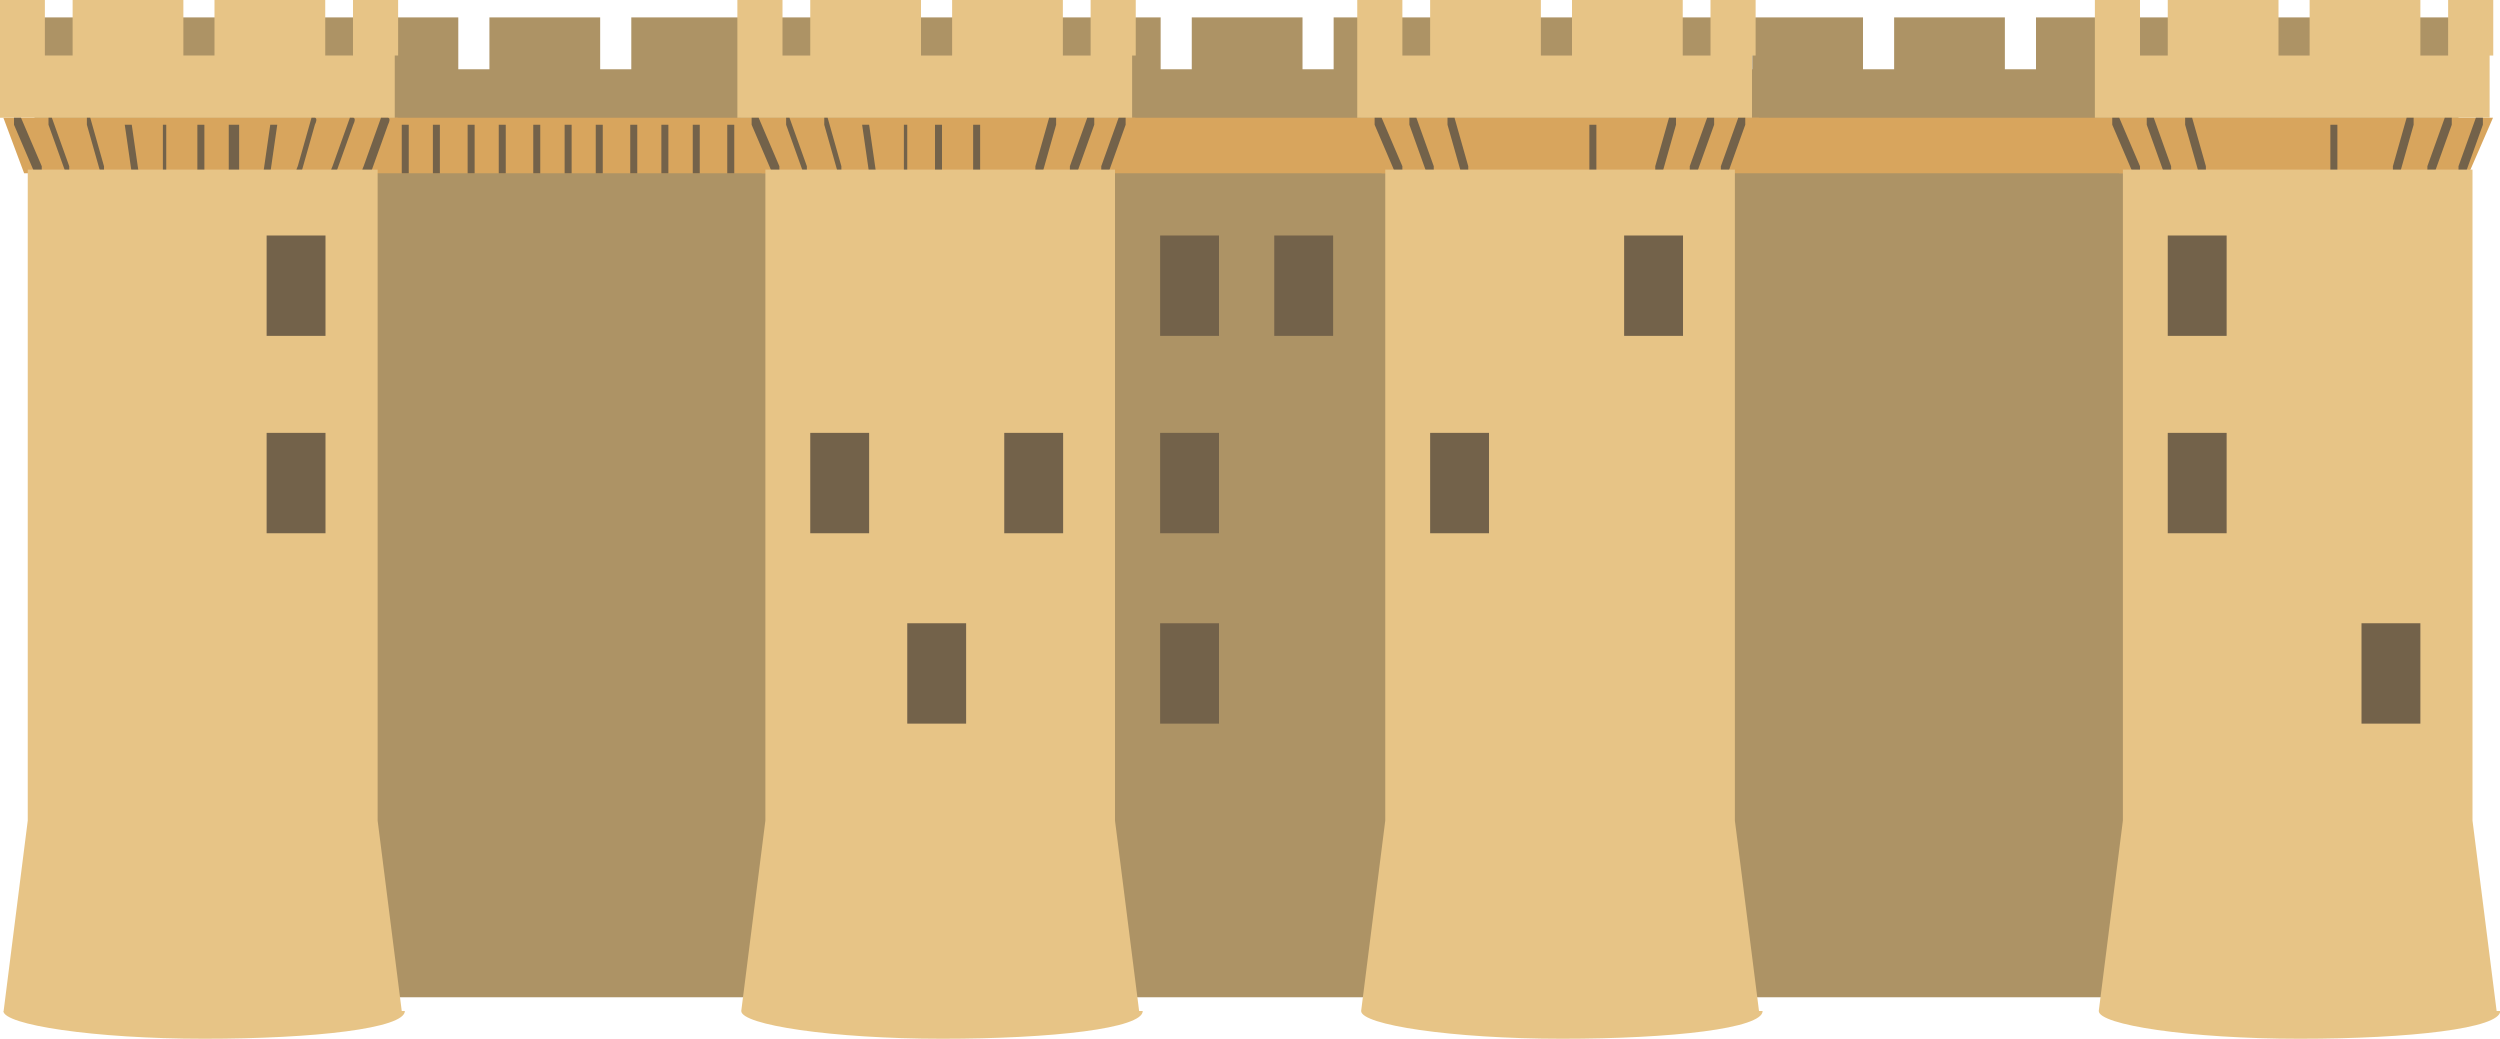 <?xml version="1.0" encoding="UTF-8"?><svg id="Ebene_2" xmlns="http://www.w3.org/2000/svg" viewBox="0 0 96.39 40.05"><defs><style>.cls-1{fill:#d8a55d;}.cls-2{fill:#e7c486;}.cls-3{fill:#73624a;}.cls-4{fill:#ad9365;}</style></defs><g id="Ebene_37"><path class="cls-4" d="M95.06.67h-16.56v2h-1.2V.67h-4.27v2h-1.2V.67h-4.27v2h-.93V.67h-4.27v2h-1.2V.67h-4.27v2h-1.2V.67h-4.27v2h-1.2V.67h-4.27v2h-1.2V.67h-4.27v2h-1.2V.67h-4.27v2h-1.2V.67h-4.27v2h-.93V.67h-4.27v2h-1.2V.67h-4.27v2h-1.2V.67H1.33v2h0v35.78h93.46V3.07h.27V.53h0v.13Z"/><path class="cls-1" d="M94.66,4.54H6.01v2.14h88.65v-2.14Z"/><path class="cls-3" d="M15.62,6.68h-.13v-1.87h.27v1.87h-.13Z"/><path class="cls-3" d="M16.82,6.68h-.13v-1.87h.27v1.87h-.13Z"/><path class="cls-3" d="M18.16,6.68h-.13v-1.87h.27v1.87h-.13Z"/><path class="cls-3" d="M20.69,6.68h-.13v-1.87h.27v1.87h-.13Z"/><path class="cls-3" d="M21.9,6.68h-.13v-1.87h.27v1.87h-.13Z"/><path class="cls-3" d="M19.36,6.68h-.13v-1.87h.27v1.87h-.13Z"/><path class="cls-3" d="M23.1,6.68h-.13v-1.87h.27v1.87h-.13Z"/><path class="cls-3" d="M25.63,6.68h-.13v-1.87h.27v1.87h-.13Z"/><path class="cls-3" d="M26.84,6.68h-.13v-1.87h.27v1.87h-.13Z"/><path class="cls-3" d="M24.43,6.68h-.13v-1.87h.27v1.87h-.13Z"/><path class="cls-3" d="M28.17,6.68h-.13v-1.87h.27v1.87h-.13Z"/><path class="cls-1" d="M15.35,4.54H.13l.8,2.14h13.48l.93-2.14h0Z"/><path class="cls-2" d="M15.35,2.14V0h-1.74v2.14h-1.07V0h-4.27v2.14h-1.2V0H2.8v2.14h-1.07V0H0v2.14h0v2.4h15.22v-2.4h.13Z"/><path class="cls-3" d="M7.74,6.68h-.13v-1.87h.27v1.87h-.13Z"/><path class="cls-3" d="M8.95,6.68h-.13v-1.87h.4v1.87h-.27,0Z"/><path class="cls-3" d="M10.28,6.68h-.13l.27-1.87h.27l-.27,1.87h-.13Z"/><path class="cls-3" d="M11.48,6.68h0s-.13,0,0-.27l.53-1.87h.13s.13,0,0,.27l-.53,1.87h-.13Z"/><path class="cls-3" d="M12.82,6.68h0s-.13,0,0-.27l.67-1.87h.13s.13,0,0,.27l-.67,1.87h-.13Z"/><path class="cls-3" d="M14.02,6.68h0s-.13,0,0-.27l.67-1.87h.27s.13,0,0,.27l-.67,1.87h-.27Z"/><path class="cls-3" d="M1.47,6.68h-.13l-.8-1.87v-.27h.27l.8,1.87v.27h-.13Z"/><path class="cls-3" d="M2.67,6.68h-.13l-.67-1.87v-.27h.13l.67,1.87v.27h0Z"/><path class="cls-3" d="M4.01,6.68h-.13l-.53-1.87v-.27h.13l.53,1.87v.27h0Z"/><path class="cls-3" d="M5.21,6.68h-.13l-.27-1.87h.27l.27,1.87h-.13Z"/><path class="cls-3" d="M6.41,6.68h-.13v-1.87c-.13,0,0,0,0,0h.13v1.87c.13,0,0,0,0,0h0Z"/><path class="cls-2" d="M15.49,38.98l-.93-7.34V6.54H1.07v25.1l-.93,7.34H.13c0,.53,3.47,1.07,7.74,1.07s7.74-.4,7.74-1.07h-.13Z"/><path class="cls-3" d="M12.55,9.08h-2.27v3.87h2.27v-3.87Z"/><path class="cls-3" d="M12.55,16.69h-2.27v3.87h2.27v-3.87Z"/><path class="cls-1" d="M96.13,4.54h-15.22l.8,2.14h13.48l.93-2.14h0Z"/><path class="cls-2" d="M96.13,2.14V0h-1.74v2.14h-1.07V0h-4.27v2.14h-1.2V0h-4.27v2.14h-1.07V0h-1.74v2.14h0v2.4h15.22v-2.4h.13Z"/><path class="cls-3" d="M89.85,6.68h0v-1.87h.27v1.87h-.27Z"/><path class="cls-3" d="M91.05,6.68h0l.27-1.87h0l-.27,1.87h0Z"/><path class="cls-3" d="M92.26,6.68h0v-.27l.53-1.87h.27v.27l-.53,1.87h-.27Z"/><path class="cls-3" d="M93.59,6.68h0v-.27l.67-1.87h.27v.27l-.67,1.87h-.27Z"/><path class="cls-3" d="M94.79,6.68h0v-.27l.67-1.87h.27v.27l-.67,1.87h-.27Z"/><path class="cls-3" d="M82.24,6.68h0l-.8-1.87v-.27h.27l.8,1.87v.27h-.27Z"/><path class="cls-3" d="M83.44,6.68h0l-.67-1.87v-.27h.27l.67,1.87v.27h-.27Z"/><path class="cls-3" d="M84.78,6.68h0l-.53-1.87v-.27h.27l.53,1.87v.27h-.27Z"/><path class="cls-3" d="M85.98,6.68h0l-.27-1.87h0l.27,1.87h0Z"/><path class="cls-2" d="M96.26,38.98l-.93-7.34V6.54h-13.48v25.1l-.93,7.34h0c0,.53,3.47,1.07,7.74,1.07s7.74-.4,7.74-1.07h-.13Z"/><path class="cls-3" d="M85.85,9.08h-2.27v3.87h2.27v-3.87Z"/><path class="cls-3" d="M85.85,16.69h-2.27v3.87h2.27v-3.87Z"/><path class="cls-3" d="M93.32,24.03h-2.27v3.87h2.27v-3.87Z"/><path class="cls-1" d="M67.69,4.54h-15.22l.8,2.14h13.62l.93-2.14h-.13Z"/><path class="cls-2" d="M67.69,2.14V0h-1.74v2.14h-1.07V0h-4.27v2.14h-1.2V0h-4.27v2.14h-1.07V0h-1.74v2.14h0v2.4h15.22v-2.4h.13Z"/><path class="cls-3" d="M61.28,6.68h0v-1.87h.27v1.87h-.27Z"/><path class="cls-3" d="M62.62,6.68h0l.27-1.87h0l-.27,1.87h0Z"/><path class="cls-3" d="M63.82,6.68h0v-.27l.53-1.87h.27v.27l-.53,1.87h-.27Z"/><path class="cls-3" d="M65.15,6.68h0v-.27l.67-1.87h.27v.27l-.67,1.87h-.27Z"/><path class="cls-3" d="M66.35,6.68h0v-.27l.67-1.87h.27v.27l-.67,1.87h-.27Z"/><path class="cls-3" d="M53.8,6.68h0l-.8-1.87v-.27h.27l.8,1.87v.27h-.27Z"/><path class="cls-3" d="M55.01,6.68h0l-.67-1.87v-.27h.27l.67,1.87v.27h-.27Z"/><path class="cls-3" d="M56.34,6.68h0l-.53-1.87v-.27h.27l.53,1.87v.27h-.27Z"/><path class="cls-3" d="M57.54,6.68h0l-.27-1.87h0l.27,1.87h0Z"/><path class="cls-2" d="M67.82,38.98l-.93-7.34V6.54h-13.48v25.1l-.93,7.34h0c0,.53,3.47,1.07,7.74,1.07s7.74-.4,7.74-1.07h-.13Z"/><path class="cls-3" d="M64.89,9.08h-2.27v3.87h2.27v-3.87Z"/><path class="cls-3" d="M57.41,16.69h-2.27v3.87h2.27v-3.87Z"/><path class="cls-3" d="M51.4,9.08h-2.27v3.87h2.27v-3.87Z"/><path class="cls-3" d="M47,9.08h-2.27v3.87h2.27v-3.87Z"/><path class="cls-3" d="M47,24.03h-2.27v3.87h2.27v-3.87Z"/><path class="cls-3" d="M47,16.69h-2.27v3.87h2.27v-3.87Z"/><path class="cls-1" d="M43.79,4.54h-15.22l.8,2.14h13.48l.93-2.14h0Z"/><path class="cls-2" d="M43.79,2.14V0h-1.74v2.14h-1.07V0h-4.27v2.14h-1.2V0h-4.27v2.14h-1.07V0h-1.74v2.14h0v2.4h15.22v-2.4h.13Z"/><path class="cls-3" d="M36.18,6.68h-.13v-1.87h.27v1.87h-.13Z"/><path class="cls-3" d="M37.52,6.68h0v-1.87h.27v1.87h-.27Z"/><path class="cls-3" d="M38.72,6.68h0l.27-1.87h0l-.27,1.87h0Z"/><path class="cls-3" d="M39.92,6.68h0v-.27l.53-1.87h.27v.27l-.53,1.87h-.27Z"/><path class="cls-3" d="M41.25,6.68h0v-.27l.67-1.87h.27v.27l-.67,1.87h-.27Z"/><path class="cls-3" d="M42.46,6.68h0v-.27l.67-1.87h.27v.27l-.67,1.87h-.27Z"/><path class="cls-3" d="M29.91,6.68h-.13l-.8-1.87v-.27h.27l.8,1.87v.27h-.13Z"/><path class="cls-3" d="M31.11,6.68h-.13l-.67-1.87v-.27h.13l.67,1.87v.27h0Z"/><path class="cls-3" d="M32.44,6.68h-.13l-.53-1.87v-.27h.13l.53,1.87v.27h0Z"/><path class="cls-3" d="M33.64,6.68h-.13l-.27-1.87h.27l.27,1.87h-.13Z"/><path class="cls-3" d="M34.98,6.68h-.13v-1.87c-.13,0,0,0,0,0h.13v1.87c.13,0,0,0,0,0h0Z"/><path class="cls-2" d="M43.92,38.98l-.93-7.34V6.54h-13.48v25.1l-.93,7.34h0c0,.53,3.47,1.07,7.74,1.07s7.74-.4,7.74-1.07h-.13Z"/><path class="cls-3" d="M37.25,24.03h-2.27v3.87h2.27v-3.87Z"/><path class="cls-3" d="M40.99,16.69h-2.27v3.87h2.27v-3.87Z"/><path class="cls-3" d="M33.51,16.69h-2.27v3.87h2.27v-3.87Z"/></g></svg>